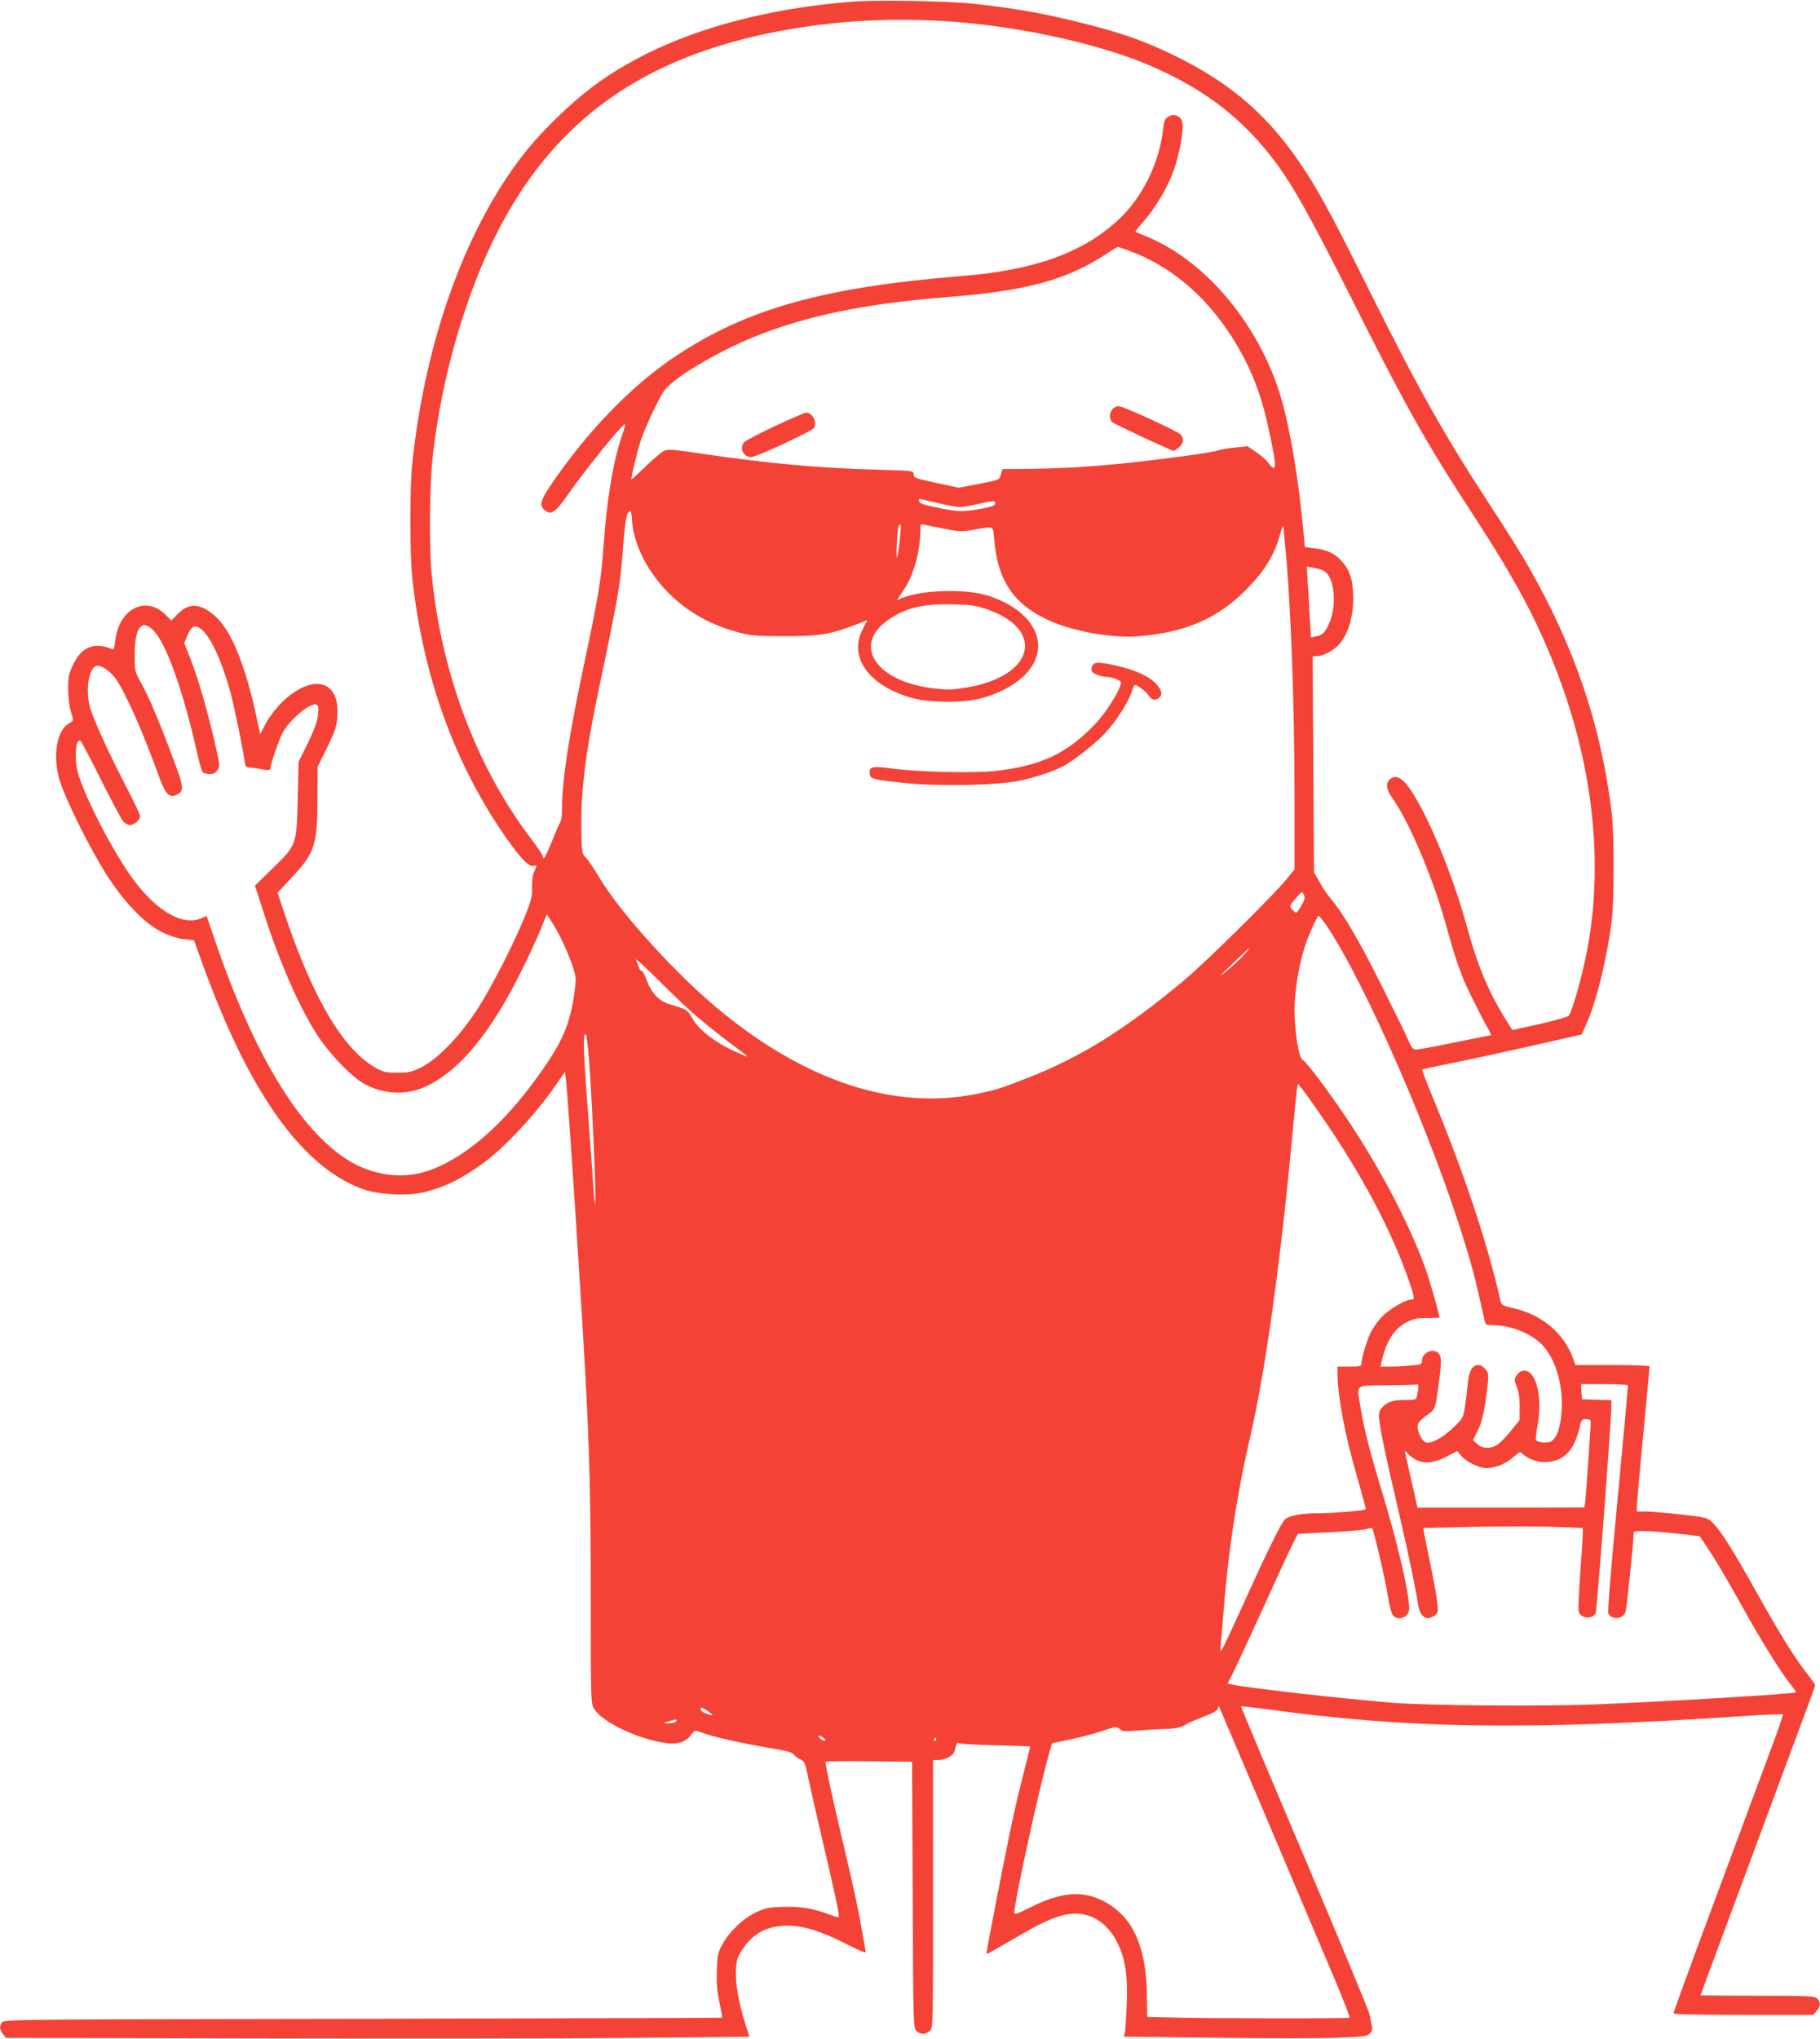 <?xml version="1.0" standalone="no"?>
<!DOCTYPE svg PUBLIC "-//W3C//DTD SVG 20010904//EN"
 "http://www.w3.org/TR/2001/REC-SVG-20010904/DTD/svg10.dtd">
<svg version="1.0" xmlns="http://www.w3.org/2000/svg"
 width="1143pt" height="1280pt" viewBox="0 0 1143 1280"
 preserveAspectRatio="xMidYMid meet">
<g transform="translate(0,1280) scale(0.1,-0.1)"
fill="#f44336" stroke="none">
<path d="M5345 12789 c-684 -56 -1251 -246 -1645 -550 -121 -93 -291 -258
-385 -374 -379 -466 -643 -1184 -726 -1975 -16 -151 -16 -563 0 -715 62 -586
247 -1119 544 -1568 114 -172 185 -252 216 -244 25 6 25 8 5 -38 -9 -23 -14
-60 -13 -99 2 -52 -4 -77 -41 -171 -71 -177 -221 -470 -311 -605 -108 -163
-244 -302 -344 -351 -62 -30 -79 -34 -150 -34 -70 0 -87 4 -134 30 -200 110
-389 425 -565 942 l-53 158 84 90 c150 159 166 207 167 501 l1 200 52 105 c61
122 73 162 73 244 -1 205 -172 230 -353 52 -36 -36 -77 -90 -98 -129 l-35 -68
-27 126 c-69 314 -155 524 -252 612 -93 85 -168 91 -239 17 l-40 -41 -37 37
c-123 123 -293 36 -315 -163 -6 -49 -9 -58 -23 -52 -113 46 -193 11 -246 -108
-24 -54 -28 -75 -27 -148 0 -47 8 -107 16 -135 20 -63 21 -58 -13 -78 -72 -42
-99 -190 -62 -337 28 -112 202 -463 312 -630 113 -172 237 -296 344 -346 49
-23 100 -38 135 -41 l58 -6 62 -171 c291 -797 623 -1259 1003 -1393 98 -34
276 -43 377 -19 136 33 246 88 386 192 137 103 325 307 452 492 l50 73 6 -48
c13 -103 93 -1326 121 -1833 29 -540 35 -816 35 -1450 0 -613 1 -636 20 -667
52 -87 284 -196 463 -218 65 -8 115 10 147 53 22 30 24 30 59 17 77 -30 255
-70 490 -109 62 -11 89 -20 100 -35 9 -11 27 -24 41 -29 22 -9 27 -21 48 -123
13 -63 54 -244 92 -404 76 -323 104 -454 97 -461 -2 -3 -26 4 -53 14 -102 40
-190 54 -297 50 -89 -3 -110 -7 -170 -35 -81 -38 -168 -122 -212 -203 -26 -49
-30 -66 -33 -160 -3 -78 1 -130 16 -200 11 -52 19 -96 17 -98 -1 -1 -1016 -4
-2256 -7 -2140 -3 -2254 -4 -2266 -21 -18 -25 -16 -48 6 -75 l19 -24 1594 -3
c876 -2 1926 -1 2334 3 l741 7 -28 87 c-40 126 -62 254 -57 337 4 61 10 78 42
127 66 100 157 147 281 147 98 0 207 -33 358 -109 121 -61 138 -67 133 -48 -2
12 -12 65 -21 117 -24 140 -60 308 -117 545 -64 268 -118 517 -113 524 2 3
125 5 273 3 l270 -3 4 -833 c3 -803 4 -835 22 -855 24 -26 60 -27 86 -1 20 20
20 33 20 860 l0 840 31 0 c48 0 98 28 105 59 11 49 14 53 32 46 9 -4 113 -10
230 -13 116 -2 212 -6 212 -8 0 -1 -24 -99 -54 -216 -48 -188 -93 -407 -194
-933 -16 -82 -28 -151 -26 -153 1 -2 72 38 158 88 183 107 238 133 325 156
146 37 275 -33 346 -189 44 -95 58 -201 51 -372 -3 -82 -8 -162 -12 -176 l-6
-26 576 -7 c316 -4 660 -4 762 0 166 6 189 9 207 27 13 13 17 27 13 45 -3 15
-9 47 -14 72 -5 25 -190 470 -410 990 -221 519 -400 946 -398 947 2 2 68 -6
147 -16 902 -125 1636 -136 3012 -45 131 9 241 13 244 11 2 -3 -27 -90 -66
-194 -73 -196 -180 -484 -457 -1230 -90 -243 -164 -447 -164 -453 0 -7 146
-10 438 -10 l439 0 21 23 c27 28 28 58 4 80 -17 15 -57 17 -375 17 -196 0
-357 2 -357 3 0 2 54 150 121 328 66 178 174 468 239 644 65 176 173 466 239
644 67 178 121 327 121 331 0 4 -21 33 -46 66 -82 103 -168 242 -315 504 -157
281 -231 398 -283 449 -35 34 -37 34 -193 52 -87 10 -186 18 -220 19 l-63 0 0
34 c0 19 18 222 40 451 22 229 40 420 40 426 0 5 -93 9 -233 9 l-233 0 -16 45
c-58 156 -194 270 -371 311 -68 16 -78 21 -83 44 -79 356 -231 811 -431 1293
-36 87 -64 159 -62 162 2 2 94 22 204 44 110 22 335 71 499 108 l299 68 28 62
c64 139 131 414 161 653 16 132 16 541 0 675 -67 554 -234 1045 -528 1557 -42
73 -143 235 -225 359 -299 457 -464 751 -774 1374 -211 424 -299 590 -393 734
-220 343 -463 556 -834 736 -178 86 -321 137 -543 193 -257 66 -436 98 -705
128 -164 18 -623 26 -775 13z m749 -135 c407 -40 857 -147 1136 -269 346 -151
582 -335 789 -615 105 -143 213 -335 466 -838 346 -690 470 -910 765 -1362
259 -397 392 -643 513 -950 230 -583 305 -1179 216 -1722 -28 -172 -96 -426
-127 -475 -5 -7 -86 -30 -181 -52 l-173 -38 -32 51 c-112 175 -184 345 -251
590 -90 330 -243 700 -357 868 -52 78 -96 98 -132 62 -25 -24 -19 -62 17 -113
104 -143 258 -507 336 -791 66 -237 94 -319 161 -455 38 -77 82 -164 99 -192
17 -29 28 -53 24 -53 -5 0 -107 -20 -228 -45 -120 -25 -230 -45 -242 -45 -19
0 -29 13 -55 73 -17 39 -92 191 -165 337 -135 270 -237 445 -312 533 -23 27
-57 77 -75 111 l-34 61 -4 678 -4 677 26 0 c38 1 101 33 137 71 64 68 100 202
90 338 -6 87 -24 135 -69 186 -42 48 -93 73 -169 82 l-64 8 -13 135 c-27 290
-80 605 -133 790 -133 463 -474 874 -853 1027 -34 14 -63 27 -65 28 -2 2 21
31 50 64 74 83 151 213 189 318 39 108 68 273 54 311 -13 37 -55 51 -87 29
-21 -13 -27 -27 -32 -74 -22 -211 -128 -429 -277 -569 -225 -211 -529 -321
-998 -358 -858 -70 -1340 -205 -1785 -501 -277 -184 -555 -471 -785 -809 -68
-100 -76 -135 -34 -163 24 -15 29 -15 53 -2 14 8 46 44 71 80 116 168 365 477
376 466 2 -2 -7 -36 -21 -76 -56 -165 -94 -396 -115 -696 -14 -200 -34 -321
-115 -702 -100 -470 -145 -756 -145 -933 0 -42 -4 -80 -8 -85 -5 -6 -28 -58
-52 -118 -40 -100 -60 -136 -60 -105 0 7 -37 63 -83 123 -340 452 -559 1042
-617 1660 -15 163 -12 533 5 703 33 312 103 637 205 942 337 1013 934 1550
1945 1749 397 78 810 97 1229 55z m996 -1428 c300 -109 551 -343 726 -680 67
-129 115 -267 152 -442 53 -244 52 -282 -3 -210 -14 19 -49 50 -78 69 l-52 35
-80 -8 c-44 -4 -93 -13 -110 -19 -39 -14 -346 -55 -595 -81 -224 -22 -392 -32
-605 -34 l-149 -1 -10 -32 c-10 -37 -4 -35 -153 -64 l-111 -21 -124 26 c-162
36 -156 34 -160 59 -3 22 -6 22 -233 28 -371 11 -672 38 -1094 100 -188 28
-217 30 -242 18 -15 -8 -66 -51 -113 -96 -48 -46 -88 -83 -90 -83 -7 0 35 174
60 250 24 70 87 208 135 292 35 62 193 170 407 277 358 179 783 279 1382 326
492 38 746 106 995 269 39 25 72 46 75 46 3 0 34 -11 70 -24z m-1175 -1590
c106 -23 114 -24 180 -10 153 33 155 33 155 14 0 -14 -17 -21 -89 -34 -114
-21 -143 -20 -276 7 -87 18 -111 27 -113 41 -3 13 1 16 15 12 10 -3 68 -17
128 -30z m-1946 -96 c4 -103 49 -224 122 -332 127 -187 309 -314 538 -376 88
-23 113 -26 296 -26 219 -1 290 11 449 72 l73 29 -28 -55 c-93 -176 34 -356
308 -434 104 -30 321 -32 428 -4 222 58 365 188 365 331 -1 133 -122 254 -315
315 -141 45 -414 37 -541 -15 l-31 -13 43 65 c62 91 103 240 104 372 0 40 2
43 23 37 13 -3 71 -15 128 -26 98 -19 110 -19 189 -5 126 22 116 27 124 -66
24 -270 135 -421 381 -520 149 -59 369 -95 520 -84 297 23 502 111 681 293
118 119 178 218 215 352 10 36 18 56 19 45 0 -11 5 -60 10 -110 35 -337 60
-995 60 -1597 l0 -447 -52 -63 c-85 -104 -514 -527 -643 -634 -368 -307 -646
-480 -977 -610 -178 -70 -209 -79 -334 -104 -504 -98 -1043 75 -1577 505 -286
230 -653 633 -789 865 -31 52 -67 105 -80 117 -23 22 -24 29 -27 175 -4 241
27 487 109 878 128 610 135 649 154 908 13 167 23 212 45 212 4 0 8 -22 10
-50z m1681 -136 c-6 -54 -13 -100 -16 -103 -9 -9 1 182 10 197 16 26 17 3 6
-94z m2667 -190 c69 -44 81 -230 23 -344 -23 -45 -38 -58 -77 -66 l-30 -6 -7
119 c-3 65 -9 165 -13 222 l-6 103 44 -7 c24 -4 54 -13 66 -21z m-2123 -238
c377 -128 302 -423 -126 -493 -85 -14 -116 -15 -202 -5 -360 40 -516 268 -293
426 112 79 220 106 407 102 115 -3 147 -7 214 -30z m-5219 -147 c78 -94 179
-383 260 -744 14 -65 31 -125 37 -132 6 -7 26 -13 44 -13 25 0 38 7 50 25 16
24 15 33 -16 168 -43 191 -104 400 -152 526 l-41 104 19 45 c25 59 44 71 79
48 61 -40 131 -185 190 -395 24 -87 77 -343 90 -432 5 -39 9 -47 28 -47 12 0
44 -5 72 -10 53 -11 65 -9 65 12 0 21 50 166 72 210 42 83 176 197 215 182 13
-5 15 -16 10 -65 -5 -42 -22 -90 -64 -177 l-58 -118 -5 -230 c-7 -292 -7 -291
-160 -440 l-109 -106 51 -158 c104 -326 230 -613 348 -792 72 -109 212 -254
284 -293 126 -69 268 -76 391 -18 216 101 415 345 615 756 43 88 93 197 111
243 l33 82 34 -52 c45 -72 97 -182 127 -271 23 -68 24 -82 15 -151 -29 -227
-81 -342 -271 -596 -224 -301 -481 -503 -704 -556 -143 -33 -305 -5 -441 77
-308 187 -599 665 -845 1388 l-51 150 -39 -16 c-121 -48 -291 58 -441 272
-134 192 -307 537 -334 665 -19 94 -4 205 25 175 5 -6 62 -114 126 -242 64
-128 126 -244 137 -258 11 -14 30 -25 44 -25 27 0 64 32 64 56 0 9 -42 98 -94
198 -109 211 -203 417 -222 490 -30 113 -3 256 48 256 32 0 81 -35 115 -82 62
-87 176 -346 278 -631 33 -90 60 -117 101 -99 53 25 51 44 -22 238 -83 223
-154 390 -202 474 -35 63 -36 68 -36 170 0 180 49 233 129 139z m7214 -1648
c8 -15 5 -30 -15 -65 -14 -25 -29 -46 -33 -46 -4 0 -16 9 -26 20 -19 21 -18
25 34 83 29 32 28 32 40 8z m139 -188 c248 -367 674 -1345 876 -2012 47 -154
69 -242 121 -478 5 -20 12 -23 51 -23 123 0 266 -63 328 -145 73 -95 111 -237
104 -384 -5 -107 -30 -181 -68 -201 -22 -12 -85 -6 -94 9 -3 4 2 48 11 97 33
190 -16 358 -98 337 -11 -3 -27 -16 -36 -30 -14 -21 -14 -27 3 -71 13 -33 18
-71 18 -128 l-1 -80 -56 -70 c-31 -38 -69 -77 -85 -86 -43 -26 -94 -23 -125 6
l-26 24 29 59 c29 56 48 146 64 304 5 47 3 61 -15 83 -12 15 -30 26 -44 26
-40 0 -61 -40 -68 -127 -4 -43 -12 -107 -18 -143 -10 -60 -15 -69 -70 -121
-67 -65 -138 -104 -173 -95 -28 7 -62 82 -51 114 3 12 28 37 55 56 55 40 54
36 75 194 19 142 19 177 -1 196 -35 35 -104 3 -104 -48 0 -21 -5 -24 -67 -29
-38 -4 -96 -7 -131 -7 l-62 0 6 28 c28 130 79 210 159 251 41 21 64 26 127 26
43 0 78 1 78 3 0 18 -57 219 -81 288 -99 283 -285 639 -499 959 -115 172 -259
363 -278 370 -25 7 -52 178 -52 322 0 105 27 270 62 383 19 63 80 200 89 200
4 0 26 -26 47 -57z m-515 -187 c-21 -24 -69 -69 -108 -101 -60 -48 -54 -41 35
44 58 56 106 101 108 101 2 0 -14 -20 -35 -44z m-3418 -404 c55 -46 134 -109
176 -140 148 -111 142 -105 77 -78 -145 62 -255 143 -299 221 -31 55 -37 59
-141 89 -70 20 -118 72 -149 158 -12 32 -25 55 -29 53 -5 -3 -13 7 -18 23 -5
15 -13 36 -18 47 -4 11 62 -50 147 -135 85 -85 199 -193 254 -238z m-696 -252
c20 -260 48 -921 38 -910 -3 3 -10 86 -16 185 -7 99 -23 328 -37 508 -22 304
-23 391 -4 370 4 -4 12 -73 19 -153z m4604 -363 c249 -360 441 -722 548 -1036
34 -99 35 -111 11 -111 -37 0 -141 -61 -187 -111 -25 -27 -57 -73 -70 -102
-25 -54 -55 -158 -55 -189 0 -16 -10 -18 -75 -18 l-75 0 0 -40 c0 -145 45
-384 126 -664 30 -104 53 -190 51 -192 -7 -8 -195 -24 -277 -24 -126 0 -211
-16 -234 -43 -27 -33 -117 -217 -261 -535 -70 -155 -131 -285 -136 -287 -4 -3
-6 9 -4 27 3 18 9 96 15 173 32 419 86 774 174 1155 95 412 192 1114 266 1925
12 127 24 241 26 255 l6 25 24 -30 c14 -16 71 -96 127 -178z m602 -1719 c-4
-24 -9 -46 -12 -50 -2 -5 -36 -8 -74 -8 -73 0 -98 -8 -136 -43 -16 -14 -23
-32 -23 -58 0 -49 43 -256 120 -583 60 -256 112 -504 126 -600 11 -77 52 -105
103 -70 22 16 23 22 18 78 -3 34 -22 140 -42 236 -20 96 -39 189 -42 206 l-5
31 318 7 c176 3 401 3 502 0 l182 -7 0 -38 c0 -22 -7 -134 -16 -250 -8 -116
-13 -222 -10 -236 12 -45 84 -53 107 -12 8 16 99 1212 99 1311 l0 27 -92 3
-93 3 -3 48 -3 47 145 0 c80 0 147 -3 149 -7 2 -5 -27 -325 -64 -713 -44 -461
-64 -710 -58 -721 21 -41 90 -35 107 8 8 22 52 448 52 502 0 15 121 10 315
-12 l100 -12 66 -100 c37 -55 124 -203 194 -330 130 -234 249 -425 312 -503
19 -24 34 -45 31 -47 -10 -10 -808 -58 -1266 -76 -327 -13 -1049 -7 -1262 10
-348 29 -915 93 -1018 116 l-22 5 34 68 c19 37 104 222 190 409 143 316 213
463 219 463 1 0 90 5 197 10 107 5 210 14 229 20 19 5 36 8 38 6 10 -10 83
-324 98 -421 10 -63 24 -117 33 -127 33 -39 102 -10 102 42 0 99 -69 397 -168
725 -80 264 -115 400 -137 535 -25 156 -44 139 168 143 100 1 186 3 190 5 5 1
6 -17 2 -40z m1085 -195 c0 -34 -31 -478 -35 -508 l-5 -30 -524 -1 -524 0 -22
100 c-13 56 -31 136 -41 180 l-17 78 26 -25 c66 -61 137 -64 237 -12 l67 35
20 -25 c26 -33 94 -72 140 -80 55 -10 137 17 190 65 42 36 47 38 59 23 22 -25
90 -53 134 -53 121 0 189 66 225 218 11 48 14 52 41 52 21 0 29 -5 29 -17z
m-2015 -2538 c174 -412 360 -851 412 -973 52 -123 92 -227 88 -230 -6 -6 -909
-5 -1145 2 l-125 3 -2 133 c-4 321 -96 512 -289 602 -127 59 -258 46 -440 -46
-83 -41 -104 -49 -104 -35 0 70 167 832 224 1019 l13 45 109 23 c60 12 151 36
202 53 89 30 94 30 113 14 17 -16 30 -17 116 -10 54 5 132 9 173 10 69 2 102
10 140 35 8 5 53 24 99 42 56 21 86 38 89 50 2 11 6 17 7 16 1 -2 145 -340
320 -753z m-3527 720 c40 -27 36 -31 -15 -13 -18 7 -33 18 -33 25 0 18 6 17
48 -12z m-203 -64 c-3 -6 -23 -11 -43 -10 l-37 1 40 12 c43 14 51 13 40 -3z
m936 -119 c-13 -4 -41 16 -41 29 0 5 12 2 26 -8 15 -9 21 -19 15 -21z m699 8
c0 -5 -5 -10 -11 -10 -5 0 -7 5 -4 10 3 6 8 10 11 10 2 0 4 -4 4 -10z"/>
<path d="M6987 10232 c-21 -23 -22 -66 -1 -83 17 -14 370 -179 384 -179 4 0
19 9 34 21 30 24 34 59 8 83 -28 24 -359 176 -386 176 -13 0 -30 -8 -39 -18z"/>
<path d="M4865 10124 c-99 -47 -186 -92 -192 -101 -31 -40 -4 -93 46 -93 30 0
380 163 393 183 22 35 -10 98 -49 96 -10 0 -99 -39 -198 -85z"/>
<path d="M6860 8621 c-5 -11 -7 -27 -4 -35 6 -15 61 -36 94 -36 33 0 90 -22
90 -34 0 -40 -86 -181 -156 -255 -180 -192 -347 -270 -639 -302 -136 -14 -483
-6 -644 16 -125 17 -144 12 -139 -33 4 -33 20 -37 222 -58 214 -22 575 -15
716 14 114 24 226 62 289 98 72 42 203 147 256 206 66 72 140 188 160 248 9
28 19 50 22 50 14 0 74 -44 83 -61 19 -34 47 -42 70 -19 21 21 18 38 -10 76
-40 53 -143 101 -278 129 -96 20 -119 19 -132 -4z"/>
</g>
</svg>
